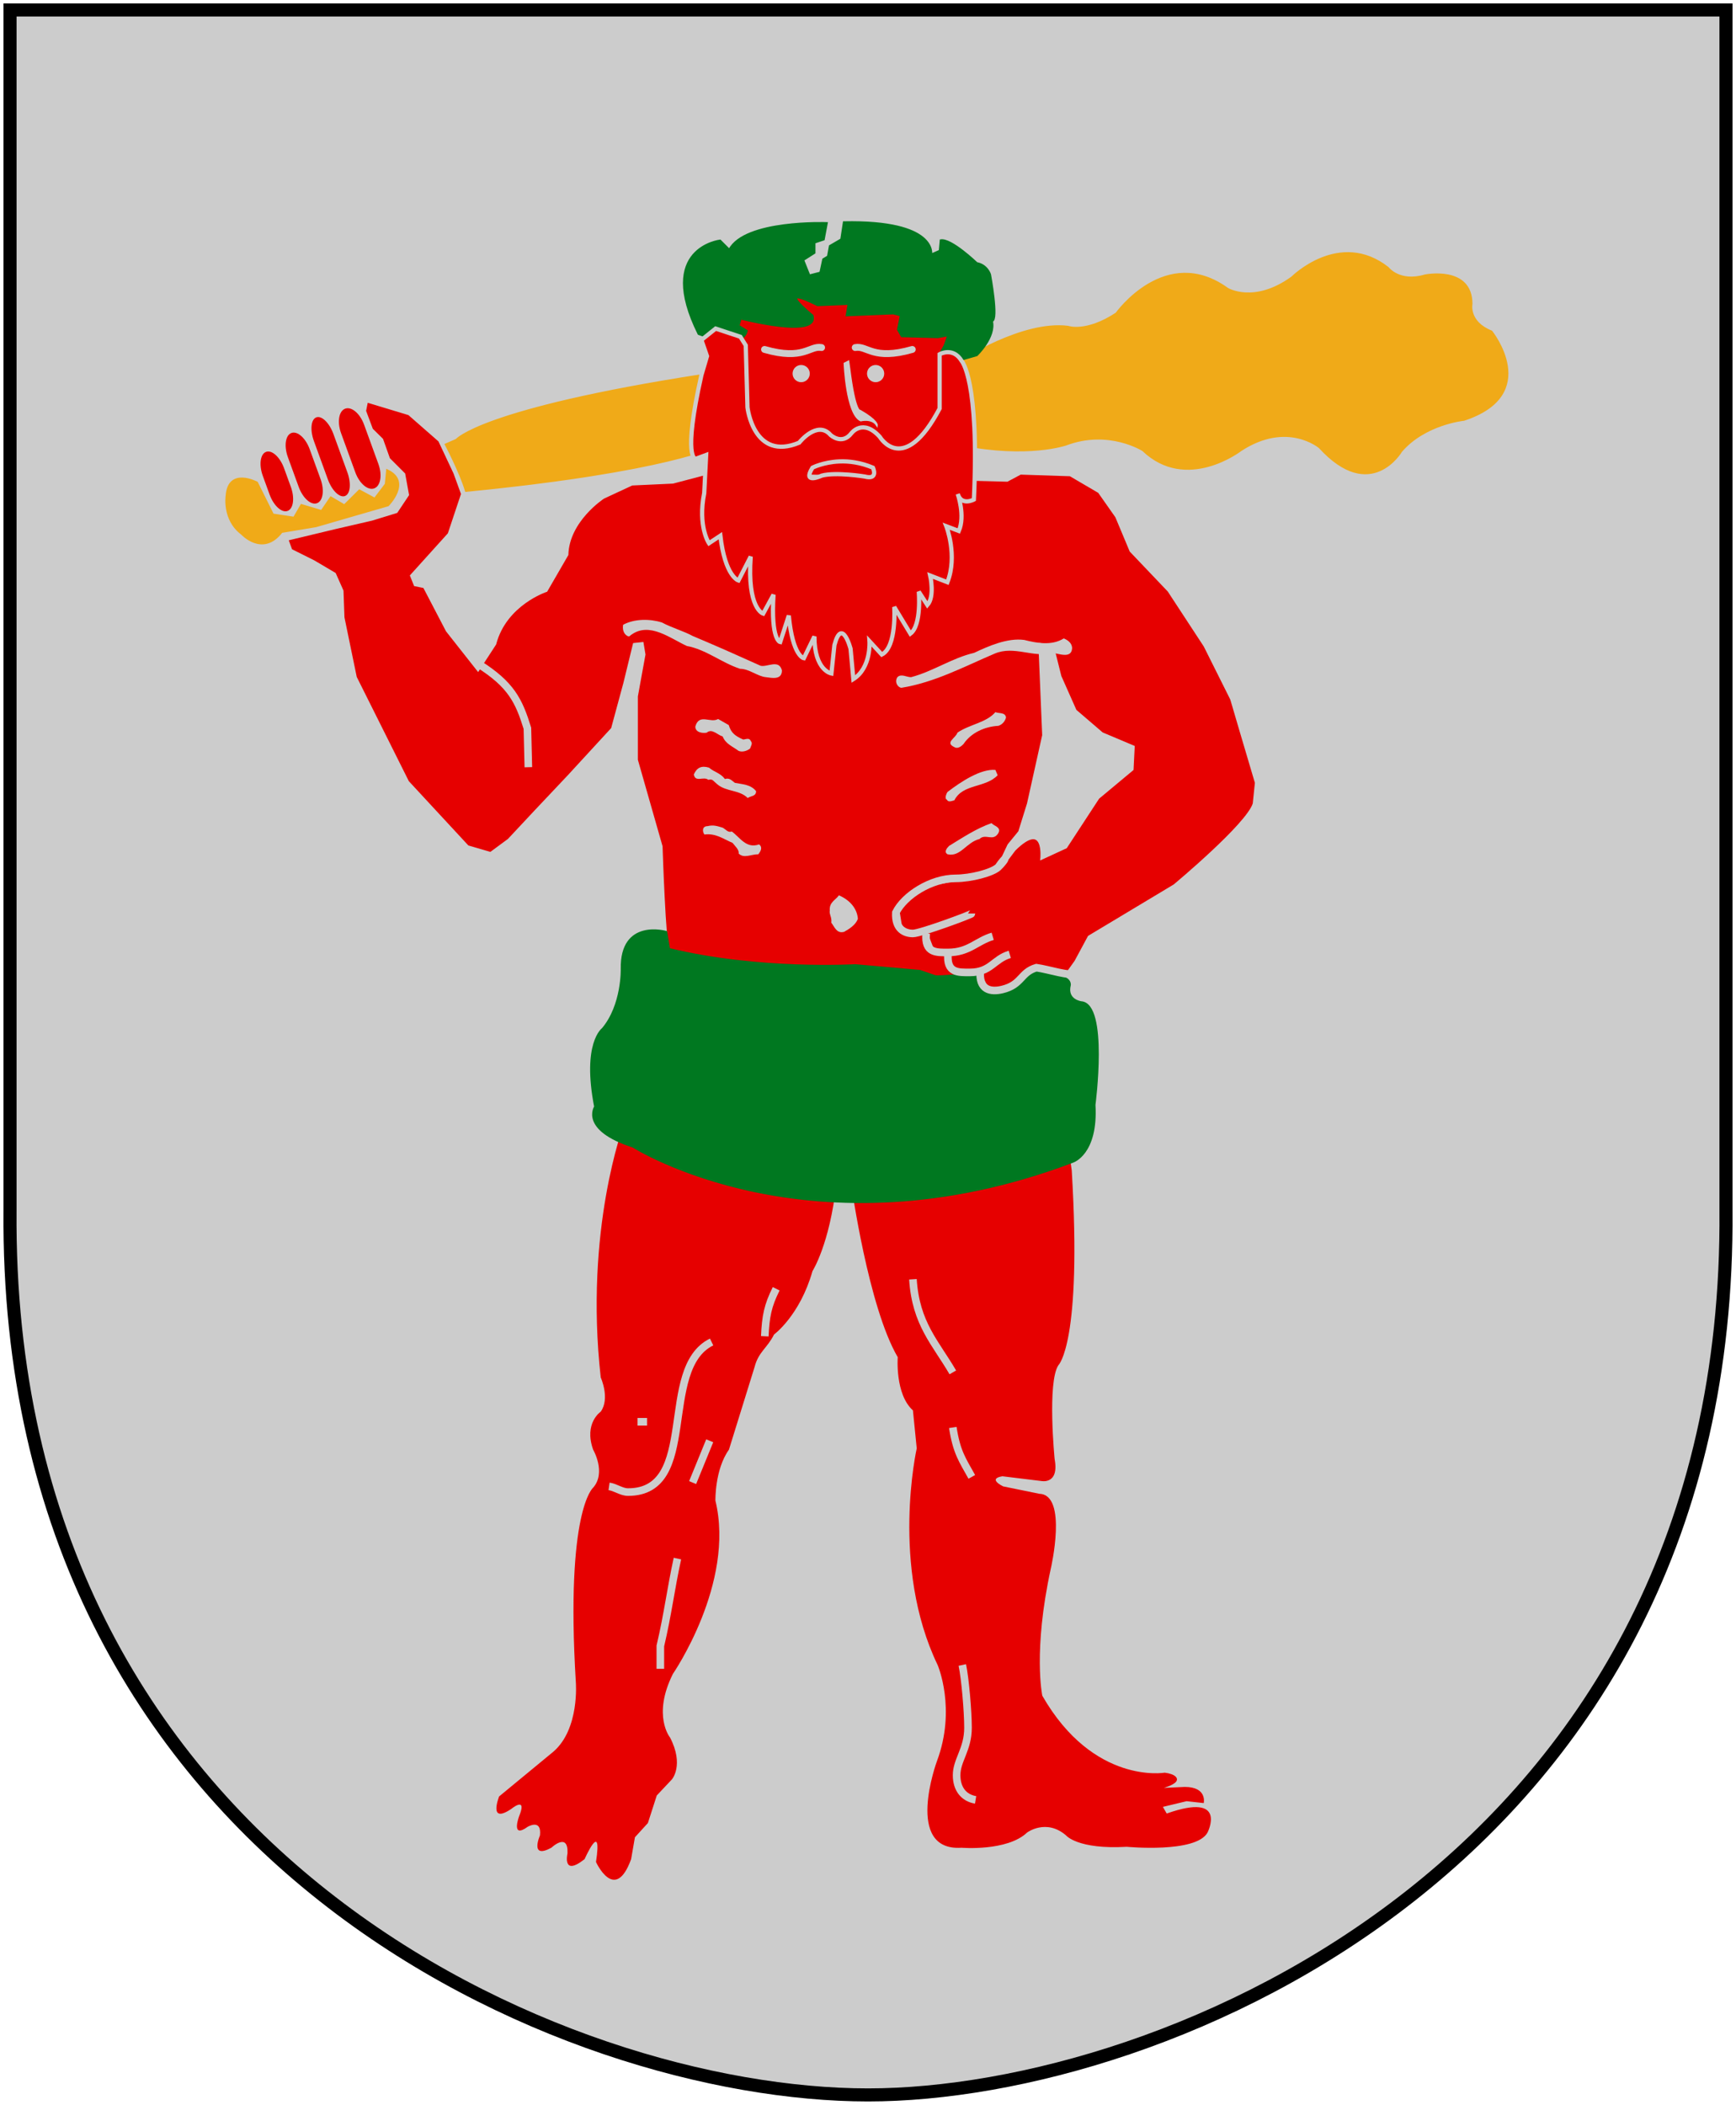 <?xml version="1.0" encoding="UTF-8" standalone="no"?>
<!-- Created with Inkscape (http://www.inkscape.org/) -->
<svg
   xmlns:dc="http://purl.org/dc/elements/1.1/"
   xmlns:cc="http://web.resource.org/cc/"
   xmlns:rdf="http://www.w3.org/1999/02/22-rdf-syntax-ns#"
   xmlns:svg="http://www.w3.org/2000/svg"
   xmlns="http://www.w3.org/2000/svg"
   xmlns:xlink="http://www.w3.org/1999/xlink"
   version="1.0"
   width="251"
   height="304.2"
   id="svg4166">
  <defs
     id="defs4168" />
  <path
     d="M 249.551,1.44 L 1.45,1.44 L 1.45,174.936 C 0.682,268.657 81.739,302.756 125.5,302.756 C 168.494,302.756 250.318,268.657 249.551,174.936 L 249.551,1.44 z "
     style="fill:#ccc;stroke:none"
     id="Shield" />
  <g
     transform="matrix(0.306,0,0,0.306,-0.774,-68.051)"
     id="Vildman">
    <g
       style="fill:#f0aa18;stroke:#f0aa18;stroke-width:0.897;stroke-linecap:round"
       id="Klubba">
      <path
         d="M 218.179,430.097 C 218.179,430.097 229.845,415.739 333.939,399.587 L 341.118,432.789 C 341.118,432.789 318.691,444.815 222.673,454.237 C 219.981,445.263 213.125,432.303 213.125,432.303 L 218.179,430.097 z M 456.878,392.856 C 456.878,392.856 485.593,374.011 507.13,376.704 C 507.13,376.704 515.655,379.845 530.013,370.422 C 530.013,370.422 553.344,337.669 582.509,358.756 C 582.509,358.756 595.072,366.383 613.019,353.372 C 613.019,353.372 635.454,330.938 658.336,348.885 C 658.336,348.885 663.72,356.064 675.834,352.474 C 675.834,352.474 697.819,347.987 697.819,365.934 C 697.819,365.934 696.025,374.459 707.242,378.946 C 707.242,378.946 731.022,408.559 694.23,420.674 C 694.23,420.674 675.834,422.469 664.617,435.481 C 664.617,435.481 650.26,460.158 626.03,433.686 C 626.03,433.686 610.775,420.674 588.79,435.032 C 588.79,435.032 563.215,454.774 542.576,435.032 C 542.576,435.032 526.423,424.712 506.232,432.34 C 506.232,432.34 488.285,438.621 456.878,432.34 L 456.878,392.856 L 456.878,392.856 z "
         id="path113" />
      <path
         d="M 123.956,450.288 C 123.956,450.288 110.496,443.109 109.598,456.569 C 109.598,456.569 107.803,467.786 116.777,474.516 C 116.777,474.516 126.648,485.285 135.622,473.619 L 151.775,470.927 L 185.875,461.056 C 185.875,461.056 197.092,449.839 185.426,444.455 L 184.793,451.06 L 179.593,457.915 L 172.344,454.008 L 165.236,461.055 L 158.849,457.306 L 154.467,463.747 L 144.94,460.895 L 141.456,466.888 L 131.48,465.383 L 123.956,450.288 L 123.956,450.288 z "
         id="path117" />
    </g>
    <g
       style="fill:#e60000"
       id="Skin">
      <path
         d="M 346.502,371.768 L 378.358,360.551 L 411.561,362.794 L 435.341,370.422 L 453.736,381.639 L 451.942,416.636 L 436.238,440.417 L 416.833,458.881 L 393.997,458.064 L 364.897,444.455 L 349.643,422.918 L 346.502,371.768 z "
         id="polygon119" />
      <g
         id="Fingers">
        <path
           d="M 165.641,415.392 C 168.649,414.296 172.646,417.689 174.567,422.97 L 181.312,441.499 C 183.234,446.78 182.353,451.948 179.345,453.042 C 176.336,454.138 172.34,450.744 170.417,445.463 L 163.672,426.934 C 161.751,421.654 162.631,416.487 165.641,415.392 L 165.641,415.392 z "
           id="path131" />
        <path
           d="M 151.996,419.5 C 154.541,418.573 158.162,422.103 160.083,427.383 L 166.647,445.418 C 168.569,450.699 168.065,455.731 165.52,456.656 C 162.975,457.581 159.356,454.052 157.433,448.772 L 150.869,430.737 C 148.947,425.458 149.452,420.425 151.996,419.5 L 151.996,419.5 z "
           id="path133" />
        <path
           d="M 140.234,426.877 L 140.234,426.877 C 143.08,425.841 146.945,429.282 148.866,434.563 L 153.978,448.61 C 155.901,453.891 155.152,459.012 152.306,460.048 L 152.306,460.048 C 149.46,461.084 145.595,457.642 143.672,452.361 L 138.56,438.313 C 136.64,433.034 137.388,427.913 140.234,426.877 L 140.234,426.877 z "
           id="path135" />
        <path
           d="M 128.258,435.8 L 128.258,435.8 C 131.027,434.792 134.83,438.256 136.751,443.536 L 139.941,452.301 C 141.864,457.582 141.177,462.678 138.407,463.686 L 138.407,463.686 C 135.638,464.694 131.835,461.23 129.914,455.952 L 126.724,447.187 C 124.802,441.906 125.489,436.808 128.258,435.8 L 128.258,435.8 z "
           id="path137" />
      </g>
      <path
         d="M 175.897,411.99 L 195.744,417.983 L 210.102,430.546 L 217.281,445.801 L 220.87,455.672 L 214.589,474.517 L 196.762,494.259 L 198.557,498.746 L 202.923,499.643 L 213.692,520.282 L 225.808,535.649 L 228.409,538.949 L 230.237,536.147 L 231.871,533.641 L 236.486,526.564 C 241.422,507.719 260.715,501.438 260.715,501.438 L 270.586,484.388 C 271.035,468.236 287.636,457.467 287.636,457.467 L 301.097,451.185 L 320.479,450.288 L 337.529,445.801 L 478.415,449.391 L 484.696,446.041 L 508.203,446.817 L 521.787,454.775 L 529.982,466.441 L 536.744,482.593 L 554.691,501.438 L 571.741,527.461 L 584.304,552.587 L 588.791,567.842 L 595.97,592.071 L 594.953,601.942 C 591.932,611.813 557.383,640.529 557.383,640.529 L 517.002,664.758 L 510.721,676.424 L 506.234,682.705 L 489.184,680.91 L 474.377,691.679 L 468.544,688.089 L 464.982,681.247 L 455.981,681.808 C 455.981,681.808 450.631,679.461 450.631,672.896 L 443.417,671.039 L 443.417,671.039 L 440.22,662.738 L 430.602,662.795 L 425.022,655.336 C 426.284,651.296 435.928,642.072 435.928,642.072 C 445.775,637.527 460.103,636.575 460.103,636.575 L 475.758,631.953 L 481.899,623.766 C 496.6,609.25 494.567,627.965 494.567,627.965 L 506.233,622.581 L 521.488,599.249 L 537.641,585.789 L 538.177,575.02 L 523.282,568.738 L 510.719,557.97 L 503.539,541.817 L 499.95,527.459 L 493.669,526.562 L 495.463,569.635 L 488.284,601.94 L 484.14,615.239 L 479.064,621.437 L 473.589,632.956 L 462.708,636.322 L 439.573,640.809 L 426.765,650.714 L 428.055,658.761 C 428.055,658.761 428.725,662.968 434.785,662.968 L 440.218,662.483 C 440.218,662.483 438.198,670.529 445.52,671.539 C 445.52,671.539 450.2,672.044 450.705,676.336 L 455.502,685.843 L 419.187,681.357 L 369.775,680.488 C 348.862,680.488 318.43,671.85 318.43,671.85 C 316.584,668.775 315.092,622.13 315.092,622.13 L 303.426,581.3 L 303.426,551.238 L 307.015,531.496 L 306.118,526.112 L 302.08,526.561 L 297.593,544.957 L 291.76,566.494 L 271.12,588.928 L 255.865,605.08 L 242.853,618.989 L 234.328,625.27 L 223.56,622.129 L 195.293,591.619 L 170.615,542.264 L 164.786,514 L 164.337,501.437 L 160.748,493.361 L 150.877,487.528 L 140.108,482.144 L 138.314,477.208 L 160.748,471.824 L 178.247,467.786 L 189.913,464.197 L 195.297,456.12 L 193.502,446.249 L 186.323,439.07 L 183.077,429.937 L 178.247,425.161 L 175,416.477 L 175.897,411.99 L 175.897,411.99 z "
         style="stroke:#ccc"
         id="path139" />
      <path
         d="M 297.238,753.596 C 297.238,753.596 278.533,802.899 286.379,872.946 C 286.379,872.946 290.866,882.817 286.379,889.098 C 286.379,889.098 278.303,894.483 282.79,907.045 C 282.79,907.045 289.071,917.814 282.79,924.992 C 282.79,924.992 269.673,935.599 274.608,1016.81 C 274.608,1016.81 276.508,1038.957 263.945,1049.725 L 238.37,1070.814 C 238.37,1070.814 232.986,1084.274 244.203,1076.647 C 244.203,1076.647 251.83,1070.365 247.792,1080.236 C 247.792,1080.236 243.754,1091.005 251.83,1085.172 C 251.83,1085.172 258.56,1081.134 257.663,1089.21 C 257.663,1089.21 252.622,1100.715 263.047,1095.043 C 263.047,1095.043 271.123,1087.415 270.674,1097.735 C 270.674,1097.735 267.982,1108.952 278.751,1100.426 C 278.751,1100.426 287.276,1081.133 284.135,1101.773 C 284.135,1101.773 293.109,1121.515 300.737,1100.426 L 302.531,1090.107 L 308.662,1083.377 L 312.851,1070.365 L 320.03,1062.738 C 320.03,1062.738 325.863,1056.008 319.133,1042.996 C 319.133,1042.996 310.608,1032.676 320.479,1012.934 C 320.479,1012.934 349.987,970.148 340.564,931.112 C 340.564,931.112 340.221,916.467 346.951,907.045 L 359.066,868.01 C 360.92,860.818 364.999,859.184 368.26,852.66 C 368.26,852.66 380.497,843.686 386.435,822.693 C 386.435,822.693 394.511,810.13 397.652,781.863 L 401.241,775.133 L 404.83,782.312 C 404.83,782.312 412.802,839.583 426.711,863.362 C 426.711,863.362 425.364,880.861 433.89,888.489 L 435.685,906.436 C 435.685,906.436 423.122,962.073 445.556,1008.735 C 445.556,1008.735 454.53,1029.375 445.212,1054.214 C 445.212,1054.214 429.508,1096.839 456.878,1095.044 C 456.878,1095.044 478.414,1096.839 487.837,1087.865 C 487.837,1087.865 496.811,1081.135 506.233,1089.211 C 506.233,1089.211 511.618,1095.941 534.949,1094.596 C 534.949,1094.596 567.703,1097.737 573.087,1087.866 C 573.087,1087.866 582.958,1068.572 553.794,1078.892 L 551.999,1075.751 L 563.216,1073.059 L 571.292,1073.956 C 571.292,1073.956 573.087,1066.328 562.318,1066.328 L 556.012,1066.615 L 552.448,1066.777 C 552.448,1066.777 556.784,1065.571 558.176,1063.923 C 559.539,1062.311 558.007,1060.263 552.897,1059.597 C 552.897,1059.597 519.246,1065.43 495.017,1023.254 C 495.017,1023.254 490.53,1002.166 499.055,963.131 C 499.055,963.131 507.131,928.34 493.671,927.892 L 476.516,924.383 C 476.516,924.383 468.888,920.793 476.172,919.609 L 494.568,921.852 C 494.568,921.852 503.093,923.647 500.85,911.533 C 500.85,911.533 497.26,875.189 502.644,867.113 C 502.644,867.113 513.862,856.794 508.926,775.134 L 507.579,765.711 L 297.238,753.596 L 297.238,753.596 z "
         id="path141" />
    </g>
    <path
       d="M 384.966,352.471 L 382.056,345.198 L 387.389,341.803 L 387.389,336.953 L 391.753,335.498 L 393.208,327.739 C 393.208,327.739 354.416,326.284 347.145,340.348 L 342.781,335.984 C 342.781,335.984 312.402,339.463 332.598,380.112 C 332.598,380.112 352.962,388.357 355.388,378.657 L 351.508,376.233 L 352.479,372.838 C 352.479,372.838 389.814,382.537 386.421,371.383 C 386.421,371.383 367.59,356.063 388.845,366.533 L 403.485,365.933 L 402.588,371.317 L 424.573,370.42 L 428.163,371.317 L 426.816,378.047 L 428.611,381.188 L 445.661,381.637 L 450.597,380.74 L 448.802,385.676 L 446.559,389.714 L 454.635,392.855 L 464.058,390.163 C 464.058,390.163 473.032,381.638 471.237,374.01 C 474.378,373.562 470.34,352.025 470.34,352.025 C 470.34,352.025 468.994,347.538 464.059,346.641 C 464.059,346.641 451.945,334.975 447.009,335.872 L 446.56,340.808 L 442.522,342.602 C 442.522,342.602 445.663,326.45 401.243,327.347 L 400.018,335.423 L 394.634,338.564 L 393.737,343.5 L 391.493,344.846 L 390.147,351.127 L 384.966,352.471 L 384.966,352.471 z "
       style="fill:#007820;stroke:#007820;stroke-width:0.897;stroke-linecap:round"
       id="Krans-huvud" />
    <path
       d="M 340.663,377.577 L 333.952,382.966 L 336.596,390.592 L 333.952,399.541 C 324.978,439.474 331.206,439.096 331.206,439.096 L 336.189,437.266 L 335.274,455.264 C 332.134,470.968 337.511,478.956 337.511,478.956 L 342.9,475.397 C 345.144,494.691 351.442,496.548 351.442,496.548 L 357.238,485.261 C 355.444,509.938 363.135,512.207 363.135,512.207 L 368.016,503.259 C 366.67,524.796 371.169,525.63 371.169,525.63 L 375.236,513.122 C 377.031,532.415 382.354,533.256 382.354,533.256 L 387.336,522.986 C 387.336,539.139 395.369,540.475 395.369,540.475 L 396.793,527.053 C 400.383,513.592 404.419,528.782 404.419,528.782 L 405.741,543.119 C 414.266,537.735 413.368,525.223 413.368,525.223 L 419.164,531.527 C 426.343,527.937 425.061,509.055 425.061,509.055 L 432.688,521.664 C 438.073,517.626 436.653,501.835 436.653,501.835 L 440.721,508.14 C 444.311,504.102 442.043,494.209 442.043,494.209 L 450.177,497.361 C 455.113,484.798 449.669,470.923 449.669,470.923 L 455.567,473.16 C 458.708,465.981 455.058,455.671 455.058,455.671 C 456.853,461.504 462.685,458.314 462.685,458.314 C 465.377,401.78 456.889,392.829 456.889,392.829 C 452.851,386.099 446.517,389.677 446.517,389.677 L 446.517,415.302 C 429.467,447.607 418.248,428.724 418.248,428.724 C 410.172,419.751 404.826,426.995 404.826,426.995 C 400.339,432.828 394.963,427.809 394.963,427.809 C 388.681,420.63 380.117,431.47 380.117,431.47 C 358.581,440.444 355.712,414.793 355.712,414.793 L 354.899,385.508 L 352.357,381.441 L 340.663,377.577 z M 399.132,440.316 C 403.701,440.123 409.106,440.796 414.995,443.265 C 414.995,443.265 417.759,449.228 411.029,447.434 C 411.029,447.434 397.525,445.232 390.794,447.027 C 390.794,447.027 381.38,451.487 386.421,443.265 C 386.421,443.265 391.517,440.638 399.132,440.316 z "
       style="fill:#e60000;stroke:#ccc;stroke-width:2"
       id="Beard" />
    <g
       style="fill:#ccc"
       id="Features">
      <path
         d="M 329.99,522.83 C 341.118,527.497 350.808,531.804 361.936,536.829 C 365.166,537.548 370.55,533.599 371.988,538.983 C 371.988,543.65 367.321,542.572 364.45,542.213 C 360.501,541.856 356.553,538.266 352.246,538.266 C 343.512,535.415 336.066,529.112 327.12,527.498 C 319.223,523.909 309.53,516.011 300.916,522.114 C 300.199,522.471 300.199,523.19 299.121,522.831 C 296.967,521.755 296.609,519.242 296.967,517.447 C 302.351,514.576 309.53,514.576 315.274,516.371 C 319.94,518.881 325.324,520.318 329.99,522.83 L 329.99,522.83 z "
         id="path147" />
      <path
         d="M 509.104,528.574 C 508.747,533.599 503.001,531.087 499.773,530.728 C 490.799,533.24 481.826,527.139 472.491,531.087 C 458.134,537.188 444.137,544.726 428.342,547.24 C 426.547,546.881 425.11,544.367 426.547,542.213 C 428.342,540.418 430.855,542.213 433.007,542.213 C 443.455,539.446 452.47,533.101 462.799,530.727 C 469.62,527.497 478.594,523.548 486.491,524.624 C 492.233,526.059 499.412,527.497 505.157,523.907 C 506.951,524.625 509.104,526.06 509.104,528.574 L 509.104,528.574 z "
         id="path149" />
      <path
         d="M 353.681,571.647 C 354.757,571.647 356.552,570.571 357.27,572.366 C 358.346,573.442 357.27,574.878 356.911,575.955 C 355.476,577.031 353.322,577.75 351.527,577.031 C 348.656,574.877 345.424,573.801 343.989,570.211 C 341.478,569.493 338.964,566.262 336.451,568.417 C 334.656,568.776 331.067,568.417 331.067,565.544 C 332.862,559.084 338.246,564.108 341.836,561.955 L 346.861,564.828 C 348.033,568.796 350.234,570.109 353.681,571.647 z "
         id="path151" />
      <path
         d="M 477.874,561.238 C 477.517,562.674 476.44,564.468 474.285,565.187 C 467.824,565.544 461.364,568.417 457.774,573.801 C 457.056,574.518 455.261,576.312 453.466,575.237 C 448.8,573.083 454.185,570.929 454.904,568.417 C 460.645,564.468 468.543,563.75 472.851,558.725 C 474.646,559.443 477.517,558.725 477.874,561.238 L 477.874,561.238 z "
         id="path153" />
      <path
         d="M 345.066,590.311 C 347.218,589.596 348.296,591.03 349.732,592.106 C 353.321,592.825 357.27,592.825 359.782,596.056 C 359.782,598.566 357.27,598.208 355.835,599.285 C 351.886,595.338 345.784,596.414 341.478,592.825 C 338.964,590.692 339.324,590.311 337.17,590.673 C 335.016,588.878 331.067,592.107 330.35,588.159 C 331.786,584.93 333.939,583.851 337.529,584.93 C 340.04,587.083 342.912,587.44 345.066,590.311 L 345.066,590.311 z "
         id="path155" />
      <path
         d="M 473.928,588.516 C 468.183,594.62 457.414,592.467 453.467,600.365 C 452.029,600.722 450.596,601.441 449.877,600.004 C 448.801,599.647 449.52,597.49 450.235,596.414 C 456.48,591.65 465.824,585.431 472.851,586.004 L 473.928,588.516 L 473.928,588.516 z "
         id="path157" />
      <path
         d="M 348.296,615.08 C 352.245,617.951 355.116,623.335 361.218,621.184 C 363.013,622.618 361.935,624.412 360.859,625.849 C 357.27,625.849 354.04,628.001 351.526,625.488 C 351.885,623.697 349.732,621.902 348.655,620.466 C 344.347,618.671 340.758,615.8 335.373,616.519 C 334.297,615.081 334.297,612.569 336.809,612.569 C 339.682,611.85 341.476,612.569 343.988,613.288 C 345.424,614.003 346.502,615.798 348.296,615.08 L 348.296,615.08 z "
         id="path159" />
      <path
         d="M 474.285,615.798 C 471.771,620.103 468.182,615.798 465.311,618.669 C 459.208,620.103 456.337,627.285 450.235,625.848 C 448.44,624.772 449.877,622.977 450.953,621.901 C 457.414,617.951 463.878,613.643 471.057,611.133 C 472.133,612.567 475.722,612.927 474.285,615.798 L 474.285,615.798 z "
         id="path161" />
      <path
         d="M 407.88,656.359 C 406.804,659.229 403.933,661.024 401.42,662.462 C 397.83,663.538 396.754,659.948 395.319,658.154 C 395.676,655.64 394.241,654.207 394.6,652.408 C 394.241,648.462 397.471,647.386 398.908,645.233 C 403.933,647.385 407.522,651.332 407.88,656.359 L 407.88,656.359 z "
         id="path163" />
      <g
         style="fill:none;stroke:#ccc;stroke-width:3.589"
         id="g2377">
        <path
           d="M 228.393,535.826 C 244.097,545.697 247.686,553.325 251.725,566.336 L 252.174,584.732"
           id="path165" />
        <path
           d="M 433.89,826.571 C 435.236,847.659 444.659,856.633 452.735,870.542 M 452.734,896.565 C 454.529,908.231 457.22,911.82 461.708,919.896 M 457.221,1008.735 C 458.568,1015.017 459.913,1030.72 459.913,1038.348 C 459.913,1048.667 454.529,1053.603 454.529,1060.783 C 454.529,1067.512 458.118,1071.551 463.503,1072.448 M 322.616,958.483 C 319.475,972.84 318.129,984.506 314.54,999.761 L 314.54,1010.53 M 338.769,856.183 C 313.194,868.746 333.385,927.075 299.285,927.075 C 296.144,927.075 293.452,924.832 290.311,924.384 M 308.259,893.873 L 303.772,893.873 M 337.872,902.846 L 329.796,922.588 M 369.279,831.057 C 365.241,839.133 364.343,844.069 363.895,853.492"
           id="path183" />
      </g>
    </g>
    <path
       d="M 406.625,678.218 C 406.625,678.218 360.859,680.909 318.684,670.59 L 317.338,662.514 C 317.338,662.514 295.833,656.233 296.281,680.012 C 296.281,680.012 296.73,697.063 287.307,708.28 C 287.307,708.28 277.885,715.01 283.718,745.072 C 283.718,745.072 276.508,755.84 301.634,763.917 C 301.634,763.917 385.987,817.759 509.374,771.096 C 509.374,771.096 521.04,767.506 519.694,744.175 C 519.694,744.175 525.975,696.614 513.412,695.717 C 513.412,695.717 506.233,694.82 508.028,687.641 C 508.028,687.641 508.82,683.89 501.298,683.155 C 501.298,683.155 491.683,679.225 489.184,680.911 C 486.874,682.468 482.868,686.519 479.762,688.09 C 473.929,688.987 470.293,692.897 468.544,688.09 C 469.596,688.879 464.506,682.706 464.506,682.706 C 462.252,681.942 446.146,684.003 444.242,683.352 C 440.077,681.928 437.137,680.912 437.137,680.912 L 406.625,678.218 L 406.625,678.218 z "
       style="fill:#007820;stroke:#007820;stroke-width:0.897;stroke-linecap:round"
       id="Krans-land" />
    <g
       style="fill:none;stroke:#ccc;stroke-width:3.589"
       id="Hand">
      <path
         d="M 440.171,663.25 C 439.274,672.672 445.107,672.224 450.491,672.224 C 460.361,672.224 463.951,666.839 471.579,664.596 M 450.491,672.672 C 449.594,682.094 455.427,681.646 460.81,681.646 C 470.681,681.646 472.027,675.365 479.655,673.122"
         id="path187" />
      <path
         d="M 465.746,680.749 C 464.849,690.172 470.829,690.971 476.065,689.723 C 485.488,687.48 484.59,681.647 492.217,679.404 C 498.499,680.301 507.024,683.442 513.306,682.545"
         id="path189" />
      <path
         d="M 474.271,631.842 C 478.017,626.357 478.309,627.804 474.271,631.842 C 471.58,634.534 461.259,637.226 454.081,637.226 C 442.415,637.226 429.852,645.303 425.814,653.379 C 425.365,661.455 430.3,663.25 433.89,663.25 C 437.479,663.25 461.708,654.276 461.708,653.827"
         id="path191" />
    </g>
    <path
       d="M 401.584,394.042 C 401.584,394.042 402.481,417.822 409.212,420.963 C 409.212,420.963 414.597,419.617 416.84,423.207 C 416.84,423.207 417.169,421.084 408.953,416.382 C 408.953,416.382 406.519,417.822 403.828,396.286 L 403.379,393.145 L 401.584,394.042 L 401.584,394.042 z "
       style="fill:#ccc;stroke:#ccc;stroke-width:0.897"
       id="Nose" />
    <g
       id="Eye">
      <path
         d="M 390.73,386.534 C 385.016,385.463 382.338,392.783 363.771,387.427"
         style="fill:none;stroke:#ccc;stroke-width:3.254px;stroke-linecap:round"
         id="use2405" />
      <path
         d="M 385.153,398.831 C 385.153,401.076 383.331,402.898 381.086,402.898 C 378.84,402.898 377.018,401.076 377.018,398.831 C 377.018,396.586 378.84,394.764 381.086,394.764 C 383.331,394.764 385.153,396.586 385.153,398.831 z "
         style="fill:#ccc"
         id="path2407" />
    </g>
    <use
       transform="matrix(-1,0,0,1,797.349,0)"
       id="Eye-2"
       x="0"
       y="0"
       width="251"
       height="304.2"
       xlink:href="#Eye" />
  </g>
  <path
     d="M 249.551,1.44 L 1.45,1.44 L 1.45,174.936 C 0.682,268.657 81.739,302.756 125.5,302.756 C 168.494,302.756 250.318,268.657 249.551,174.936 L 249.551,1.44 z "
     style="fill:none;fill-opacity:0;stroke:black;stroke-width:1.888;stroke-linecap:round"
     id="Frame" />
</svg>
